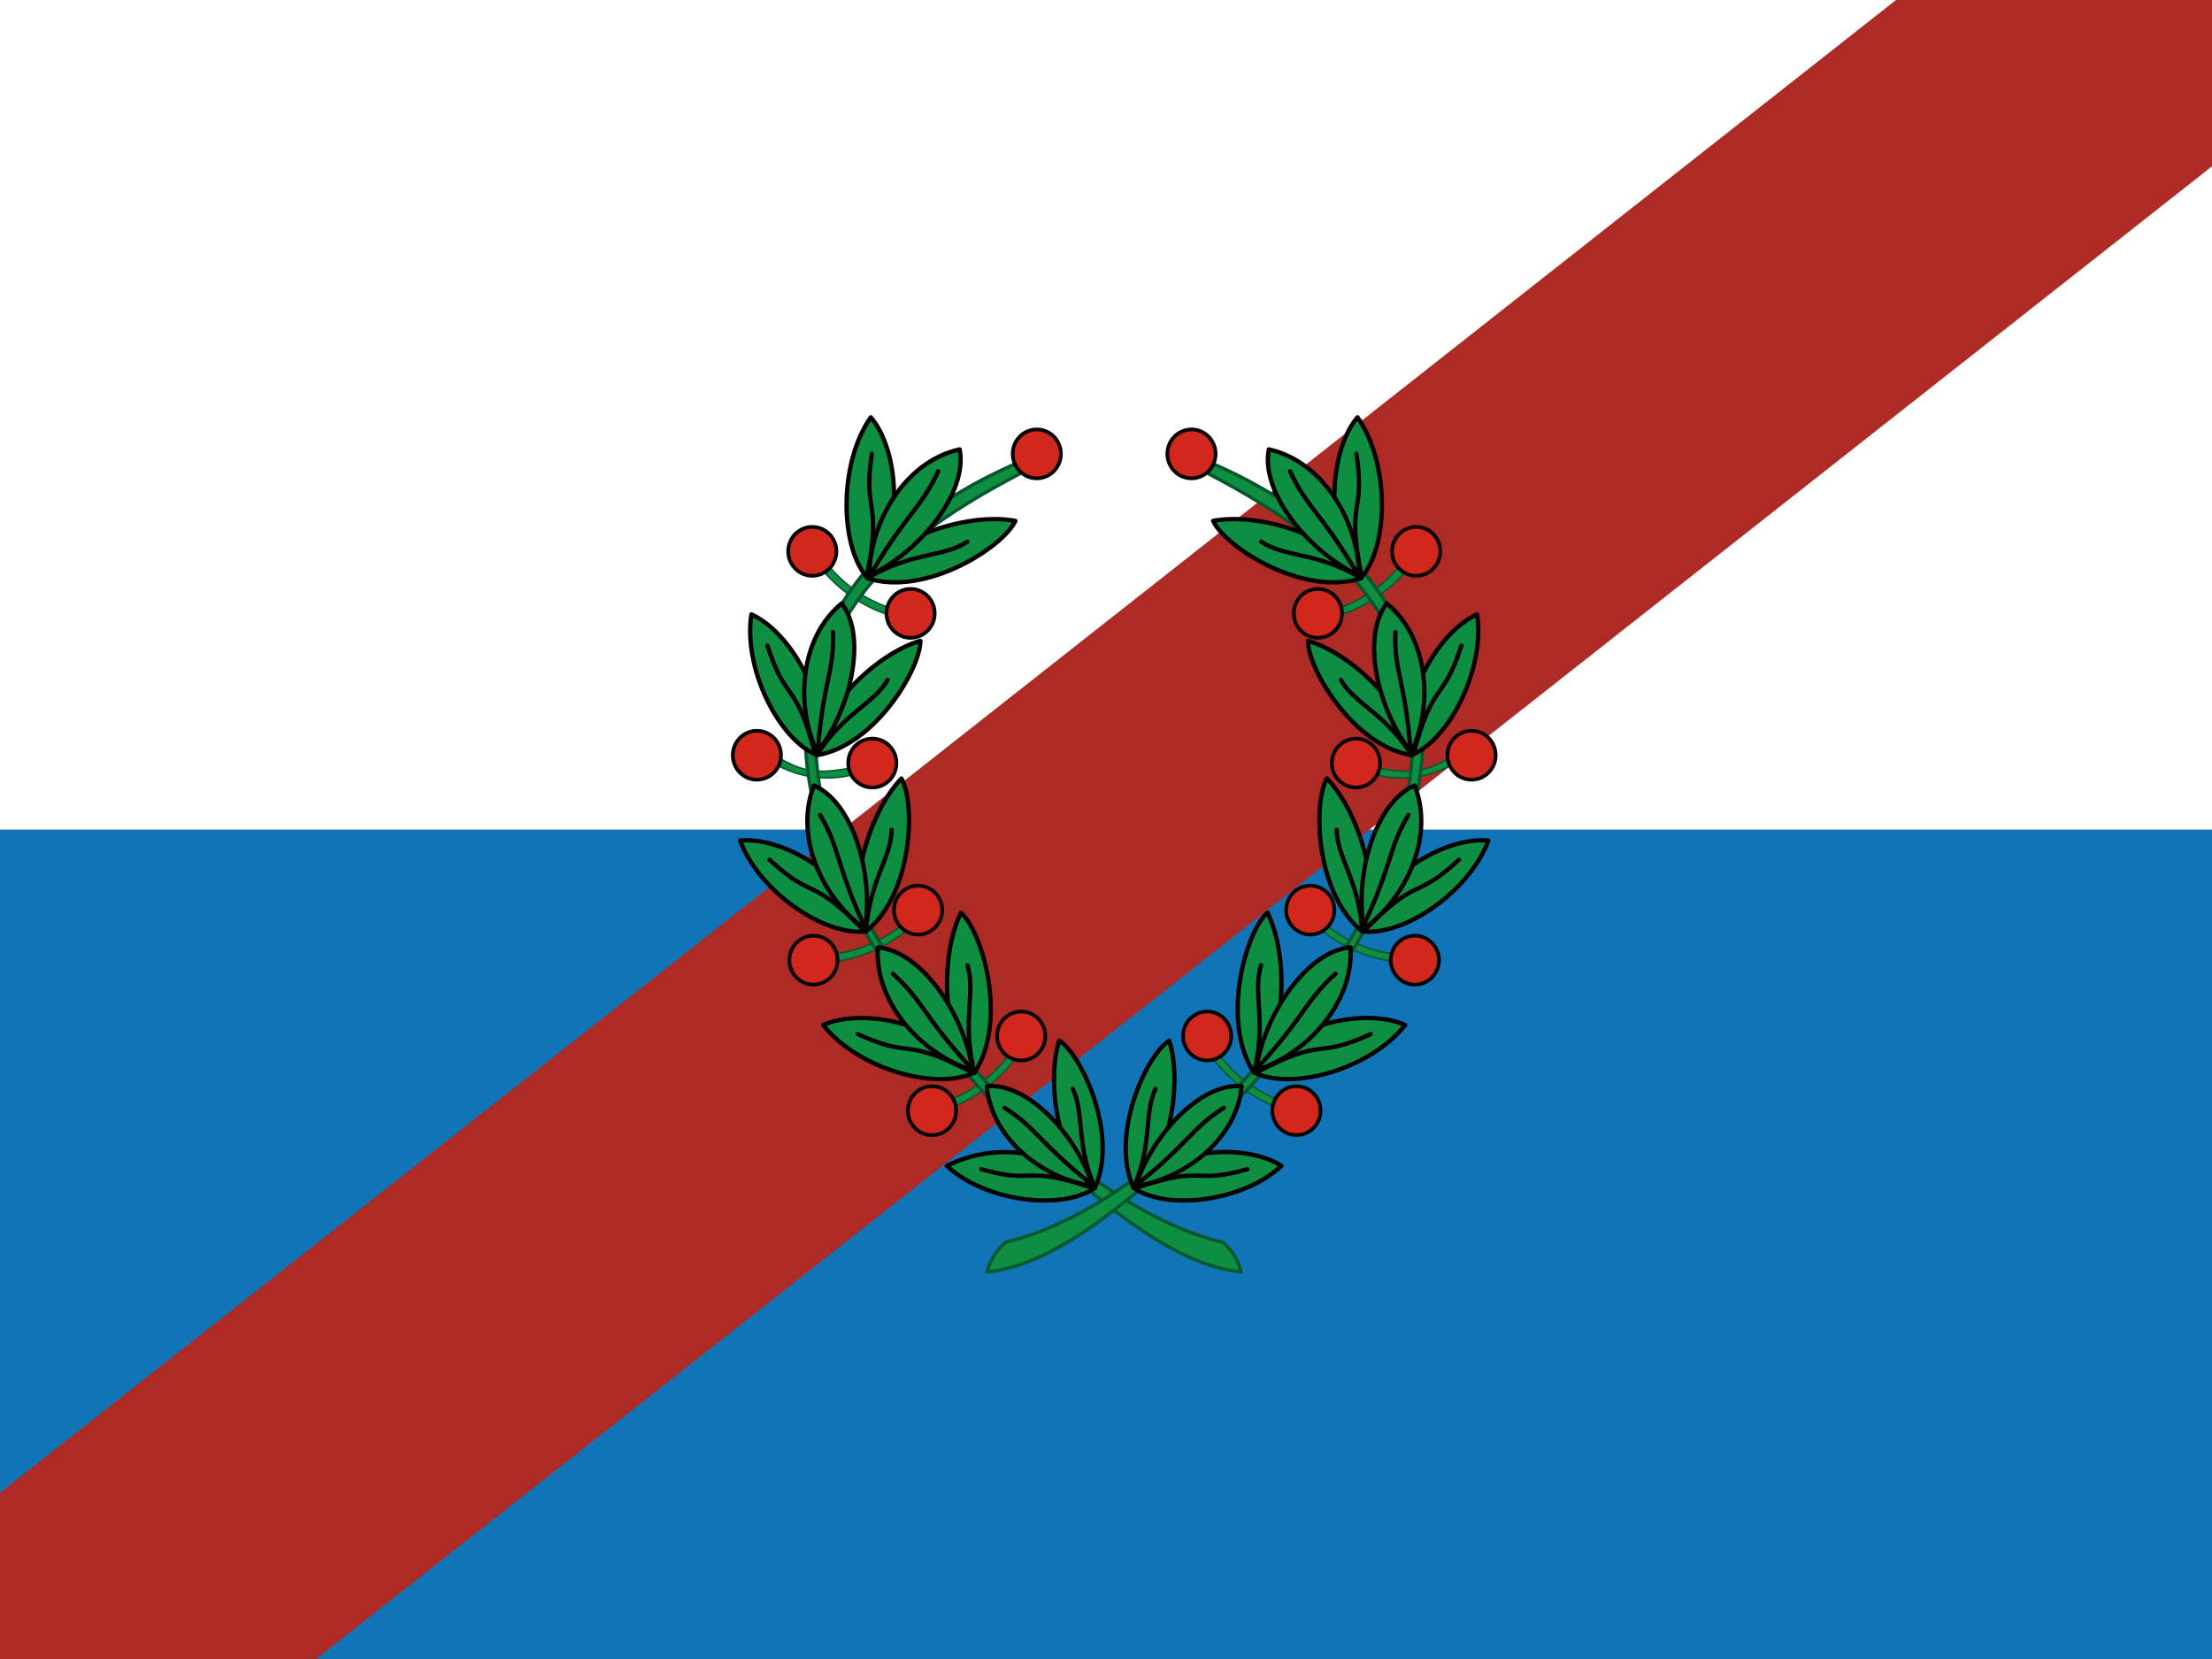 <svg id="圖層_1" data-name="圖層 1" xmlns="http://www.w3.org/2000/svg" viewBox="0 0 133 99.75"><defs><style>.cls-1{fill:#1174b7;}.cls-2{fill:#fff;}.cls-3{fill:#ad2b24;}.cls-4,.cls-5,.cls-6{fill:#0e8e41;}.cls-4,.cls-5{stroke:#03572f;}.cls-4{stroke-width:0.09px;}.cls-5{stroke-width:0.2px;}.cls-6,.cls-7{stroke:#040000;}.cls-6{stroke-linecap:round;stroke-linejoin:round;stroke-width:0.26px;}.cls-7{fill:#d2271c;stroke-width:0.22px;}</style></defs><rect class="cls-1" width="133" height="99.75"/><rect class="cls-2" width="133" height="49.88"/><path class="cls-3" d="M114,0h19V10L19,99.75H0v-10Z"/><g id="branch"><path class="cls-4" d="M56.92,66.2a8.24,8.24,0,0,0,3.92-3l.31.29a8.78,8.78,0,0,1-3.91,3.08l-.32-.37Z"/><path class="cls-4" d="M49.9,57.39a8.17,8.17,0,0,0,4.53-1.93l.23.36a8.71,8.71,0,0,1-4.53,2l-.23-.43Z"/><path class="cls-4" d="M49.66,33.81a8.16,8.16,0,0,0,4.06,2.81l-.18.39a8.76,8.76,0,0,1-4.11-2.77l.23-.43Z"/><path class="cls-4" d="M46.56,45.4c2,1.25,2.89,1.07,5.06.7v.38a6.2,6.2,0,0,1-5.08-.59l0-.49Z"/><path class="cls-5" d="M61.34,27.76c-7.57,3.25-11.45,8.13-12.56,13S49.2,51,52,56A52.54,52.54,0,0,0,62.84,69.27c4,3.56,7.9,6.79,11.78,7.21a3.26,3.26,0,0,0-1.11-1.79c-2.63-.61-6.3-2.37-10.32-5.89a52,52,0,0,1-10.81-13c-2.75-4.9-4-10.11-3-14.86,1.47-6.63,7.85-10.33,12.41-12.7l-.47-.45Z"/><path class="cls-6" d="M65.83,71.43c-2.06-1.41-3-6.19-2.14-8.86C65.06,63.45,67.27,68.24,65.83,71.43Z"/><path class="cls-6" d="M65.75,71.23c-1.06-2.62-.55-4.32-1.25-5.76"/><path class="cls-6" d="M65.83,71.43c-2.07,1.4-6.63.78-8.9-1.33A7.83,7.83,0,0,1,65.83,71.43Z"/><path class="cls-6" d="M65.69,71.43C61.46,70,62.33,71.25,59,70.3"/><path class="cls-6" d="M65.7,71.31c-3-.43-6.08-2.83-6.37-6C61.8,65.08,64.75,68.27,65.7,71.31Z"/><path class="cls-6" d="M65.54,71.14c-3-2.4-3.25-3.34-5.14-4.53"/><path class="cls-6" d="M58.59,64.5c-1.93-1.82-2.12-7-.81-9.62C59.07,56,60.62,61.4,58.59,64.5Z"/><path class="cls-6" d="M58.54,64.27c-.69-2.91.13-4.6-.37-6.23"/><path class="cls-6" d="M58.59,64.49c-2.39,1.13-7.06-.27-9.1-2.86C51.78,60.6,56.52,61.42,58.59,64.49Z"/><path class="cls-6" d="M58.44,64.48c-4.19-2.21-3.48-.75-6.86-2.3"/><path class="cls-6" d="M58.47,64.35c-3-.94-5.9-4-5.69-7.39C55.39,57.18,58,61,58.47,64.35Z"/><path class="cls-6" d="M58.33,64.15c-2.76-3-2.86-4-4.64-5.6"/><path class="cls-6" d="M52.07,56c-1.24-2.29.13-7.13,2.13-9.19C55.06,48.3,54.88,53.76,52.07,56Z"/><path class="cls-6" d="M52.09,55.79c.24-2.91,1.5-4.24,1.52-5.9"/><path class="cls-6" d="M52.08,56c-2.56.3-6.47-2.44-7.58-5.46C46.93,50.29,51.08,52.51,52.08,56Z"/><path class="cls-6" d="M51.94,55.94c-3.23-3.33-3-1.76-5.67-4.25"/><path class="cls-6" d="M52,55.84c-2.52-1.8-4.28-5.5-3.06-8.61C51.3,48.24,52.54,52.58,52,55.84Z"/><path class="cls-6" d="M51.94,55.61C50.28,52,50.5,51,49.31,49"/><path class="cls-6" d="M49.1,45.41c0-2.59,3.52-6.1,6.24-6.88,0,1.69-2.73,6.32-6.24,6.88Z"/><path class="cls-6" d="M49.23,45.22c1.6-2.4,3.32-2.92,4.14-4.34"/><path class="cls-6" d="M49.11,45.4c-2.36-1-4.43-5.29-3.93-8.46C47.4,37.93,49.92,41.89,49.11,45.4Z"/><path class="cls-6" d="M49,45.29c-1.19-4.48-1.75-3-2.86-6.48"/><path class="cls-6" d="M49.13,45.23c-1.31-2.8-1.06-6.87,1.48-8.95C52.16,38.31,51.15,42.68,49.13,45.23Z"/><path class="cls-6" d="M49.18,45c.32-4,1-4.71.9-7"/><path class="cls-6" d="M52.15,34.77c1.19-2.39,6-4,8.9-3.45C60.32,32.9,55.65,35.89,52.15,34.77Z"/><path class="cls-6" d="M52.35,34.65c2.57-1.47,4.4-1.14,5.81-2.08"/><path class="cls-6" d="M52.16,34.76c-1.73-2-1.69-7,.2-9.67C54,27,54.5,31.89,52.16,34.76Z"/><path class="cls-6" d="M52.13,34.61c.93-4.7-.26-3.6.29-7.33"/><path class="cls-6" d="M52.26,34.61c.05-3.21,2.13-6.86,5.44-7.59C58.21,29.63,55.29,33.2,52.26,34.61Z"/><path class="cls-6" d="M52.41,34.42c2.1-3.53,3-3.91,4-6.08"/><ellipse class="cls-7" cx="61.4" cy="62.29" rx="1.45" ry="1.47"/><ellipse class="cls-7" cx="56.04" cy="66.78" rx="1.45" ry="1.47"/><ellipse class="cls-7" cx="55.2" cy="54.72" rx="1.45" ry="1.47"/><ellipse class="cls-7" cx="48.91" cy="57.73" rx="1.45" ry="1.47"/><ellipse class="cls-7" cx="54.75" cy="36.88" rx="1.45" ry="1.47"/><ellipse class="cls-7" cx="48.84" cy="33.15" rx="1.45" ry="1.47"/><ellipse class="cls-7" cx="52.45" cy="45.88" rx="1.45" ry="1.47"/><ellipse class="cls-7" cx="45.51" cy="45.41" rx="1.45" ry="1.47"/><ellipse class="cls-7" cx="62.34" cy="27.29" rx="1.45" ry="1.47"/></g><g id="branch-2" data-name="branch"><path class="cls-4" d="M77.07,66.2a8.19,8.19,0,0,1-3.92-3l-.31.29a8.74,8.74,0,0,0,3.9,3.08l.33-.37Z"/><path class="cls-4" d="M84.08,57.39a8.2,8.2,0,0,1-4.53-1.93l-.22.36a8.71,8.71,0,0,0,4.53,2l.22-.43Z"/><path class="cls-4" d="M84.32,33.81a8.1,8.1,0,0,1-4,2.81l.17.39a8.78,8.78,0,0,0,4.12-2.77l-.24-.43Z"/><path class="cls-4" d="M87.43,45.4c-2,1.25-2.89,1.07-5.06.7v.38a6.18,6.18,0,0,0,5.07-.59l0-.49Z"/><path class="cls-5" d="M72.65,27.76C80.22,31,84.1,35.89,85.2,40.8S84.79,51,82,56A52.72,52.72,0,0,1,71.15,69.27c-4.05,3.56-7.91,6.79-11.79,7.21a3.38,3.38,0,0,1,1.11-1.79c2.63-.61,6.31-2.37,10.32-5.89a51.75,51.75,0,0,0,10.81-13c2.76-4.9,4-10.11,3-14.86-1.47-6.63-7.85-10.33-12.41-12.7l.46-.45Z"/><path class="cls-6" d="M68.16,71.43c2.06-1.41,3-6.19,2.14-8.86C68.92,63.45,66.71,68.24,68.16,71.43Z"/><path class="cls-6" d="M68.24,71.23c1.06-2.62.54-4.32,1.24-5.76"/><path class="cls-6" d="M68.16,71.43c2.07,1.4,6.63.78,8.89-1.33C75.07,68.8,70.53,68.86,68.16,71.43Z"/><path class="cls-6" d="M68.3,71.43C72.53,70,71.66,71.25,75,70.3"/><path class="cls-6" d="M68.29,71.31c2.95-.43,6.07-2.83,6.37-6C72.19,65.08,69.24,68.27,68.29,71.31Z"/><path class="cls-6" d="M68.45,71.14c3-2.4,3.25-3.34,5.13-4.53"/><path class="cls-6" d="M75.4,64.5c1.93-1.82,2.12-7,.81-9.62C74.91,56,73.37,61.4,75.4,64.5Z"/><path class="cls-6" d="M75.45,64.27c.68-2.91-.13-4.6.37-6.23"/><path class="cls-6" d="M75.4,64.49c2.39,1.13,7.06-.27,9.09-2.86C82.2,60.6,77.47,61.42,75.4,64.49Z"/><path class="cls-6" d="M75.55,64.48c4.19-2.21,3.48-.75,6.86-2.3"/><path class="cls-6" d="M75.52,64.35c3-.94,5.89-4,5.68-7.39C78.59,57.18,76,61,75.52,64.35Z"/><path class="cls-6" d="M75.65,64.15c2.76-3,2.86-4,4.65-5.6"/><path class="cls-6" d="M81.91,56c1.25-2.29-.12-7.13-2.13-9.19C78.93,48.3,79.1,53.76,81.91,56Z"/><path class="cls-6" d="M81.89,55.79c-.23-2.91-1.5-4.24-1.52-5.9"/><path class="cls-6" d="M81.91,56c2.56.3,6.47-2.44,7.58-5.46C87.06,50.29,82.91,52.51,81.91,56Z"/><path class="cls-6" d="M82.05,55.94c3.22-3.33,3-1.76,5.67-4.25"/><path class="cls-6" d="M82,55.84c2.52-1.8,4.28-5.5,3.06-8.61C82.68,48.24,81.44,52.58,82,55.84Z"/><path class="cls-6" d="M82,55.61C83.7,52,83.49,51,84.68,49"/><path class="cls-6" d="M84.88,45.41c0-2.59-3.52-6.1-6.24-6.88,0,1.69,2.73,6.32,6.24,6.88Z"/><path class="cls-6" d="M84.76,45.22c-1.6-2.4-3.33-2.92-4.14-4.34"/><path class="cls-6" d="M84.88,45.4c2.35-1,4.42-5.29,3.93-8.46C86.59,37.93,84.07,41.89,84.88,45.4Z"/><path class="cls-6" d="M85,45.29c1.2-4.48,1.76-3,2.87-6.48"/><path class="cls-6" d="M84.86,45.23c1.31-2.8,1.06-6.87-1.48-8.95C81.82,38.31,82.83,42.68,84.86,45.23Z"/><path class="cls-6" d="M84.8,45c-.31-4-1-4.71-.9-7"/><path class="cls-6" d="M81.84,34.77c-1.2-2.39-6-4-8.9-3.45C73.67,32.9,78.34,35.89,81.84,34.77Z"/><path class="cls-6" d="M81.64,34.65c-2.57-1.47-4.41-1.14-5.81-2.08"/><path class="cls-6" d="M81.83,34.76c1.73-2,1.69-7-.21-9.67C80,27,79.48,31.89,81.83,34.76Z"/><path class="cls-6" d="M81.86,34.61c-.94-4.7.25-3.6-.3-7.33"/><path class="cls-6" d="M81.73,34.61c-.06-3.21-2.14-6.86-5.44-7.59C75.78,29.63,78.7,33.2,81.73,34.61Z"/><path class="cls-6" d="M81.57,34.42c-2.09-3.53-3-3.91-4-6.08"/><ellipse class="cls-7" cx="72.58" cy="62.29" rx="1.45" ry="1.47"/><ellipse class="cls-7" cx="77.95" cy="66.78" rx="1.45" ry="1.47"/><ellipse class="cls-7" cx="78.78" cy="54.72" rx="1.45" ry="1.47"/><ellipse class="cls-7" cx="85.07" cy="57.73" rx="1.45" ry="1.47"/><ellipse class="cls-7" cx="79.24" cy="36.88" rx="1.45" ry="1.47"/><ellipse class="cls-7" cx="85.15" cy="33.15" rx="1.45" ry="1.47"/><ellipse class="cls-7" cx="81.53" cy="45.88" rx="1.45" ry="1.47"/><ellipse class="cls-7" cx="88.48" cy="45.41" rx="1.45" ry="1.47"/><ellipse class="cls-7" cx="71.64" cy="27.29" rx="1.45" ry="1.47"/></g></svg>